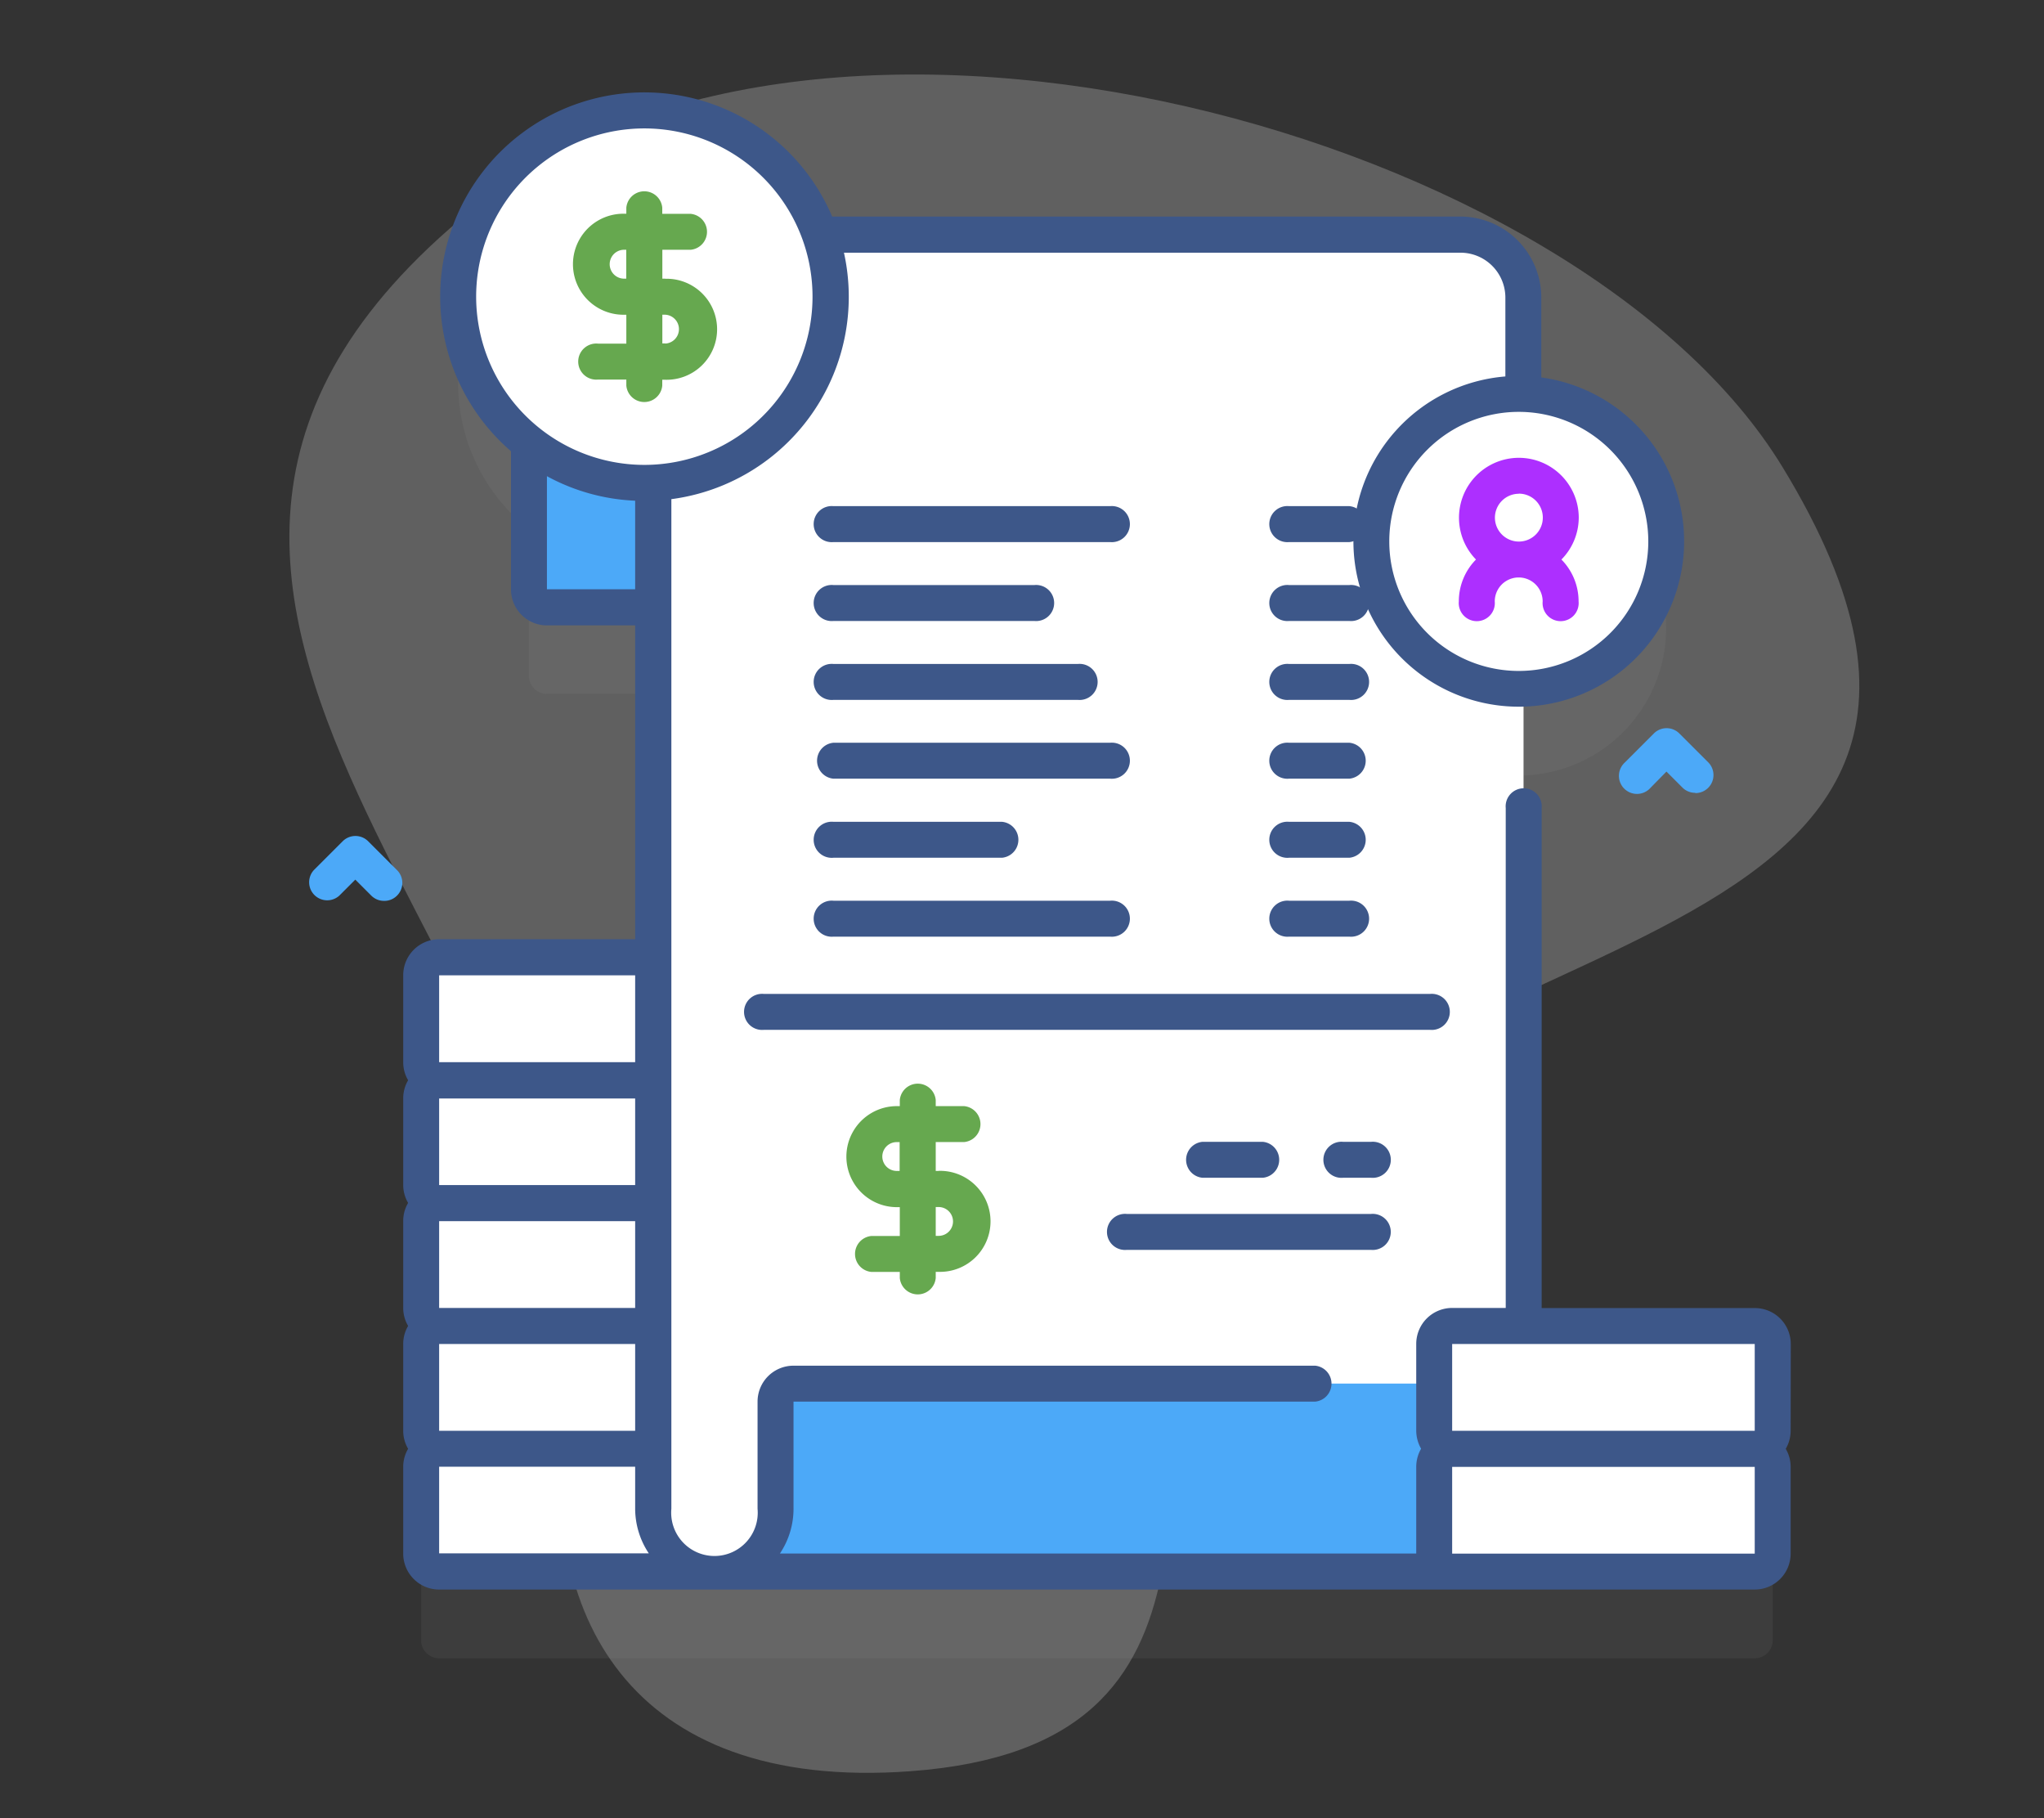 <svg xmlns="http://www.w3.org/2000/svg" id="Capa_1" data-name="Capa 1" viewBox="0 0 512 455.32"><rect x="0" y="0" width="512" height="455.32" fill="#333333" stroke="none"/><defs><style>.cls-3{fill:#fff}.cls-4{fill:#4ca9f8}.cls-5{fill:#3d5789}.cls-7{fill:#66a84f}</style></defs><path d="M120.89 50.4C-5.38 149.71 157.12 246 141.65 354.46c-6.88 48.24 14.93 94.37 86.5 89.09 87.16-6.42 55.52-80.76 73.78-130.24 31.4-85.16 224.62-65.26 144.52-196.43C395.34 33.2 207.79-17.91 120.89 50.4Z" style="fill:#c9c9c9;opacity:.3"/><path d="M444.05 380v-21.75a4.51 4.51 0 0 0-4.51-4.51h-57.91V194.2a36.94 36.94 0 0 0 0-73.84V96.21a15.78 15.78 0 0 0-15.78-15.77H205.37a46.64 46.64 0 1 0-72.89 52.12v36.7a4.51 4.51 0 0 0 4.52 4.51h26.62v87.63H110a4.53 4.53 0 0 0-4.52 4.52v21.77a4.52 4.52 0 0 0 4.52 4.52 4.52 4.52 0 0 0-4.52 4.52v21.68a4.52 4.52 0 0 0 4.52 4.52 4.52 4.52 0 0 0-4.52 4.52v21.77a4.53 4.53 0 0 0 4.52 4.52 4.52 4.52 0 0 0-4.52 4.51V380a4.53 4.53 0 0 0 4.52 4.5 4.52 4.52 0 0 0-4.52 4.51v21.74a4.52 4.52 0 0 0 4.52 4.52h329.54a4.51 4.51 0 0 0 4.51-4.52V389a4.51 4.51 0 0 0-4.51-4.51 4.52 4.52 0 0 0 4.51-4.52Z" style="fill:#969696;isolation:isolate;opacity:.1"/><path d="M185.79 393.59H110a4.53 4.53 0 0 1-4.52-4.52v-21.73a4.53 4.53 0 0 1 4.52-4.52h75.79a4.53 4.53 0 0 1 4.52 4.52v21.73a4.53 4.53 0 0 1-4.52 4.52ZM185.79 362.82H110a4.52 4.52 0 0 1-4.52-4.51v-21.74a4.53 4.53 0 0 1 4.52-4.52h75.79a4.53 4.53 0 0 1 4.52 4.52v21.74a4.52 4.52 0 0 1-4.52 4.51ZM185.79 332.05H110a4.52 4.52 0 0 1-4.52-4.51v-21.73a4.52 4.52 0 0 1 4.52-4.52h75.79a4.52 4.52 0 0 1 4.52 4.52v21.73a4.52 4.52 0 0 1-4.52 4.51ZM185.79 301.29H110a4.52 4.52 0 0 1-4.52-4.52v-21.68a4.53 4.53 0 0 1 4.52-4.52h75.79a4.53 4.53 0 0 1 4.52 4.52v21.68a4.52 4.52 0 0 1-4.52 4.52ZM185.79 270.53H110a4.52 4.52 0 0 1-4.52-4.52v-21.77a4.53 4.53 0 0 1 4.52-4.52h75.79a4.53 4.53 0 0 1 4.52 4.52V266a4.52 4.52 0 0 1-4.52 4.53Z" class="cls-3"/><path d="M190.31 58.76a15.77 15.77 0 0 0-15.73 15.77v77.56H137a4.52 4.52 0 0 1-4.52-4.52v-73a15.77 15.77 0 0 1 15.77-15.77h42.07Z" class="cls-4"/><path d="M381.63 74.53v319.06H179.39a15.78 15.78 0 0 1-15.77-15.78V74.53a15.77 15.77 0 0 0-15.77-15.77h218a15.78 15.78 0 0 1 15.78 15.77Z" class="cls-3"/><path d="M178.47 393.59h218a15.78 15.78 0 0 0 15.77-15.78V351a4.52 4.52 0 0 0-4.52-4.52h-209a4.51 4.51 0 0 0-4.51 4.52v26.83a15.79 15.79 0 0 1-15.78 15.78Z" class="cls-4"/><path d="M439.54 393.59h-75.79a4.52 4.52 0 0 1-4.52-4.52v-21.73a4.52 4.52 0 0 1 4.52-4.52h75.79a4.52 4.52 0 0 1 4.51 4.52v21.73a4.52 4.52 0 0 1-4.51 4.52Z" class="cls-3"/><path d="M439.54 362.82h-75.79a4.51 4.51 0 0 1-4.52-4.51v-21.74a4.52 4.52 0 0 1 4.52-4.52h75.79a4.52 4.52 0 0 1 4.51 4.52v21.74a4.51 4.51 0 0 1-4.51 4.51Z" class="cls-3"/><path d="M424.62 198.54a4.48 4.48 0 0 1-3.19-1.32l-4-4-4 4.07a4.52 4.52 0 1 1-6.49-6.28l.11-.11 7.22-7.22a4.51 4.51 0 0 1 6.39 0l7.23 7.22a4.52 4.52 0 0 1-3.2 7.71ZM96.14 225.6a4.48 4.48 0 0 1-3.14-1.32l-4-4-4 4a4.52 4.52 0 0 1-6.39-6.38l7.23-7.23a4.51 4.51 0 0 1 6.38 0l7.23 7.23a4.5 4.5 0 0 1 0 6.38 4.44 4.44 0 0 1-3.31 1.32Z" class="cls-4"/><path d="M191.32 257.9h166.9a4.52 4.52 0 1 0 0-9h-166.9a4.52 4.52 0 1 0 0 9ZM282.23 313h61.2a4.52 4.52 0 1 0 0-9h-61.2a4.52 4.52 0 1 0 0 9ZM336.44 294.94h7a4.52 4.52 0 1 0 0-9h-7a4.52 4.52 0 1 0 0 9ZM301.2 294.94h15.13a4.52 4.52 0 0 0 0-9H301.2a4.52 4.52 0 0 0 0 9ZM208.76 234.56h69.32a4.52 4.52 0 1 0 0-9h-69.32a4.52 4.52 0 1 0 0 9ZM208.76 214.8H251a4.52 4.52 0 0 0 0-9h-42.24a4.52 4.52 0 1 0 0 9ZM208.76 195h69.32a4.52 4.52 0 1 0 0-9h-69.32a4.52 4.52 0 0 0 0 9ZM208.76 175.27H270a4.52 4.52 0 1 0 0-9h-61.24a4.52 4.52 0 1 0 0 9ZM208.76 155.51h50.35a4.52 4.52 0 1 0 0-9h-50.35a4.52 4.52 0 1 0 0 9ZM208.76 135.75h69.32a4.52 4.52 0 1 0 0-9h-69.32a4.52 4.52 0 1 0 0 9ZM322.89 234.56H338a4.52 4.52 0 1 0 0-9h-15.11a4.52 4.52 0 1 0 0 9ZM322.89 214.8H338a4.52 4.52 0 0 0 0-9h-15.11a4.52 4.52 0 1 0 0 9ZM322.89 195H338a4.52 4.52 0 0 0 0-9h-15.11a4.52 4.52 0 1 0 0 9ZM322.89 175.27H338a4.52 4.52 0 1 0 0-9h-15.11a4.52 4.52 0 1 0 0 9ZM322.89 155.51H338a4.52 4.52 0 1 0 0-9h-15.11a4.52 4.52 0 1 0 0 9ZM322.89 135.75H338a4.52 4.52 0 0 0 0-9h-15.11a4.52 4.52 0 1 0 0 9Z" class="cls-5"/><circle cx="380.5" cy="135.69" r="36.94" class="cls-3"/><path d="M395.46 129.62a15 15 0 1 0-25.74 10.5 14.91 14.91 0 0 0-4.3 10.49 4.52 4.52 0 1 0 9 0 6 6 0 0 1 12 0 4.52 4.52 0 1 0 9 0 14.91 14.91 0 0 0-4.3-10.49 15 15 0 0 0 4.34-10.5Zm-15-6a6 6 0 1 1-6 6 6 6 0 0 1 5.99-5.97Z" style="fill:#ad2fff"/><path d="M235.11 293.23h-.72V286h7.11a4.52 4.52 0 0 0 0-9h-7.11v-1.53a4.52 4.52 0 0 0-9 0V277h-.73a12.65 12.65 0 0 0 0 25.3h.73v7.22h-7.12a4.52 4.52 0 0 0 0 9h7.12v1.53a4.52 4.52 0 0 0 9 0v-1.55h.72a12.65 12.65 0 1 0 0-25.29Zm-10.49 0a3.61 3.61 0 0 1 0-7.22h.73v7.22Zm10.49 16.26h-.72v-7.22h.72a3.61 3.61 0 0 1 0 7.22Z" class="cls-7"/><circle cx="161.39" cy="74.3" r="46.63" class="cls-3"/><path d="M448.57 336.57a9 9 0 0 0-9-9h-53.4V202.35a4.52 4.52 0 1 0-9 0v125.19h-13.42a9 9 0 0 0-9 9v21.74a9.16 9.16 0 0 0 1.22 4.51 9.2 9.2 0 0 0-1.22 4.52v21.73H195.36a20.15 20.15 0 0 0 3.41-11.26V351h130.66a4.52 4.52 0 0 0 0-9H198.76a9 9 0 0 0-9 9v26.83a10.84 10.84 0 1 1-21.59 0V125a51.11 51.11 0 0 0 44-57.36c-.19-1.47-.45-2.92-.77-4.36h154.43a11.25 11.25 0 0 1 11.25 11.25v19.74a41.42 41.42 0 1 0 9 .25v-20a20.31 20.31 0 0 0-20.29-20.29H208.45A51.14 51.14 0 1 0 128 113v34.61a9 9 0 0 0 9 9h22.1v78.6H110a9 9 0 0 0-9 9V266a8.87 8.87 0 0 0 1.23 4.52 8.87 8.87 0 0 0-1.23 4.52v21.68a8.87 8.87 0 0 0 1.23 4.52 8.84 8.84 0 0 0-1.23 4.51v21.78a8.86 8.86 0 0 0 1.23 4.51 8.87 8.87 0 0 0-1.23 4.52v21.74a8.86 8.86 0 0 0 1.23 4.51 8.87 8.87 0 0 0-1.23 4.52v21.73a9 9 0 0 0 9 9h329.54a9 9 0 0 0 9-9v-21.72a8.87 8.87 0 0 0-1.23-4.52 9 9 0 0 0 1.23-4.51Zm-35.69-201a32.44 32.44 0 1 1-32.44-32.43 32.47 32.47 0 0 1 32.44 32.46ZM110 336.57h49.1v21.74H110Zm0-30.76h49.1v21.73H110Zm0-30.72h49.1v21.68H110Zm9.27-200.79a42.13 42.13 0 1 1 42.13 42.12 42.15 42.15 0 0 1-42.13-42.12ZM137 147.57v-28.32a50.65 50.65 0 0 0 22.1 6.14v22.18Zm-27 96.67h49.1V266H110Zm0 123.06h49.1v10.48a20.23 20.23 0 0 0 3.42 11.22H110Zm253.75-30.73h75.79v21.74h-75.79Zm0 52.5v-21.73h75.79v21.73Z" class="cls-5"/><path d="M166.64 69.78h-.73v-7.23H173a4.52 4.52 0 0 0 0-9h-7.11V52a4.52 4.52 0 0 0-9 0v1.52h-.72a12.65 12.65 0 0 0 0 25.3h.72v7.23h-7.11a4.52 4.52 0 1 0 0 9h7.11v1.53a4.52 4.52 0 0 0 9 0V95.1h.73a12.65 12.65 0 1 0 0-25.29Zm-10.49 0a3.62 3.62 0 0 1 0-7.23h.72v7.23ZM166.64 86h-.73v-7.19h.73a3.62 3.62 0 0 1 0 7.23Z" class="cls-7"/></svg>